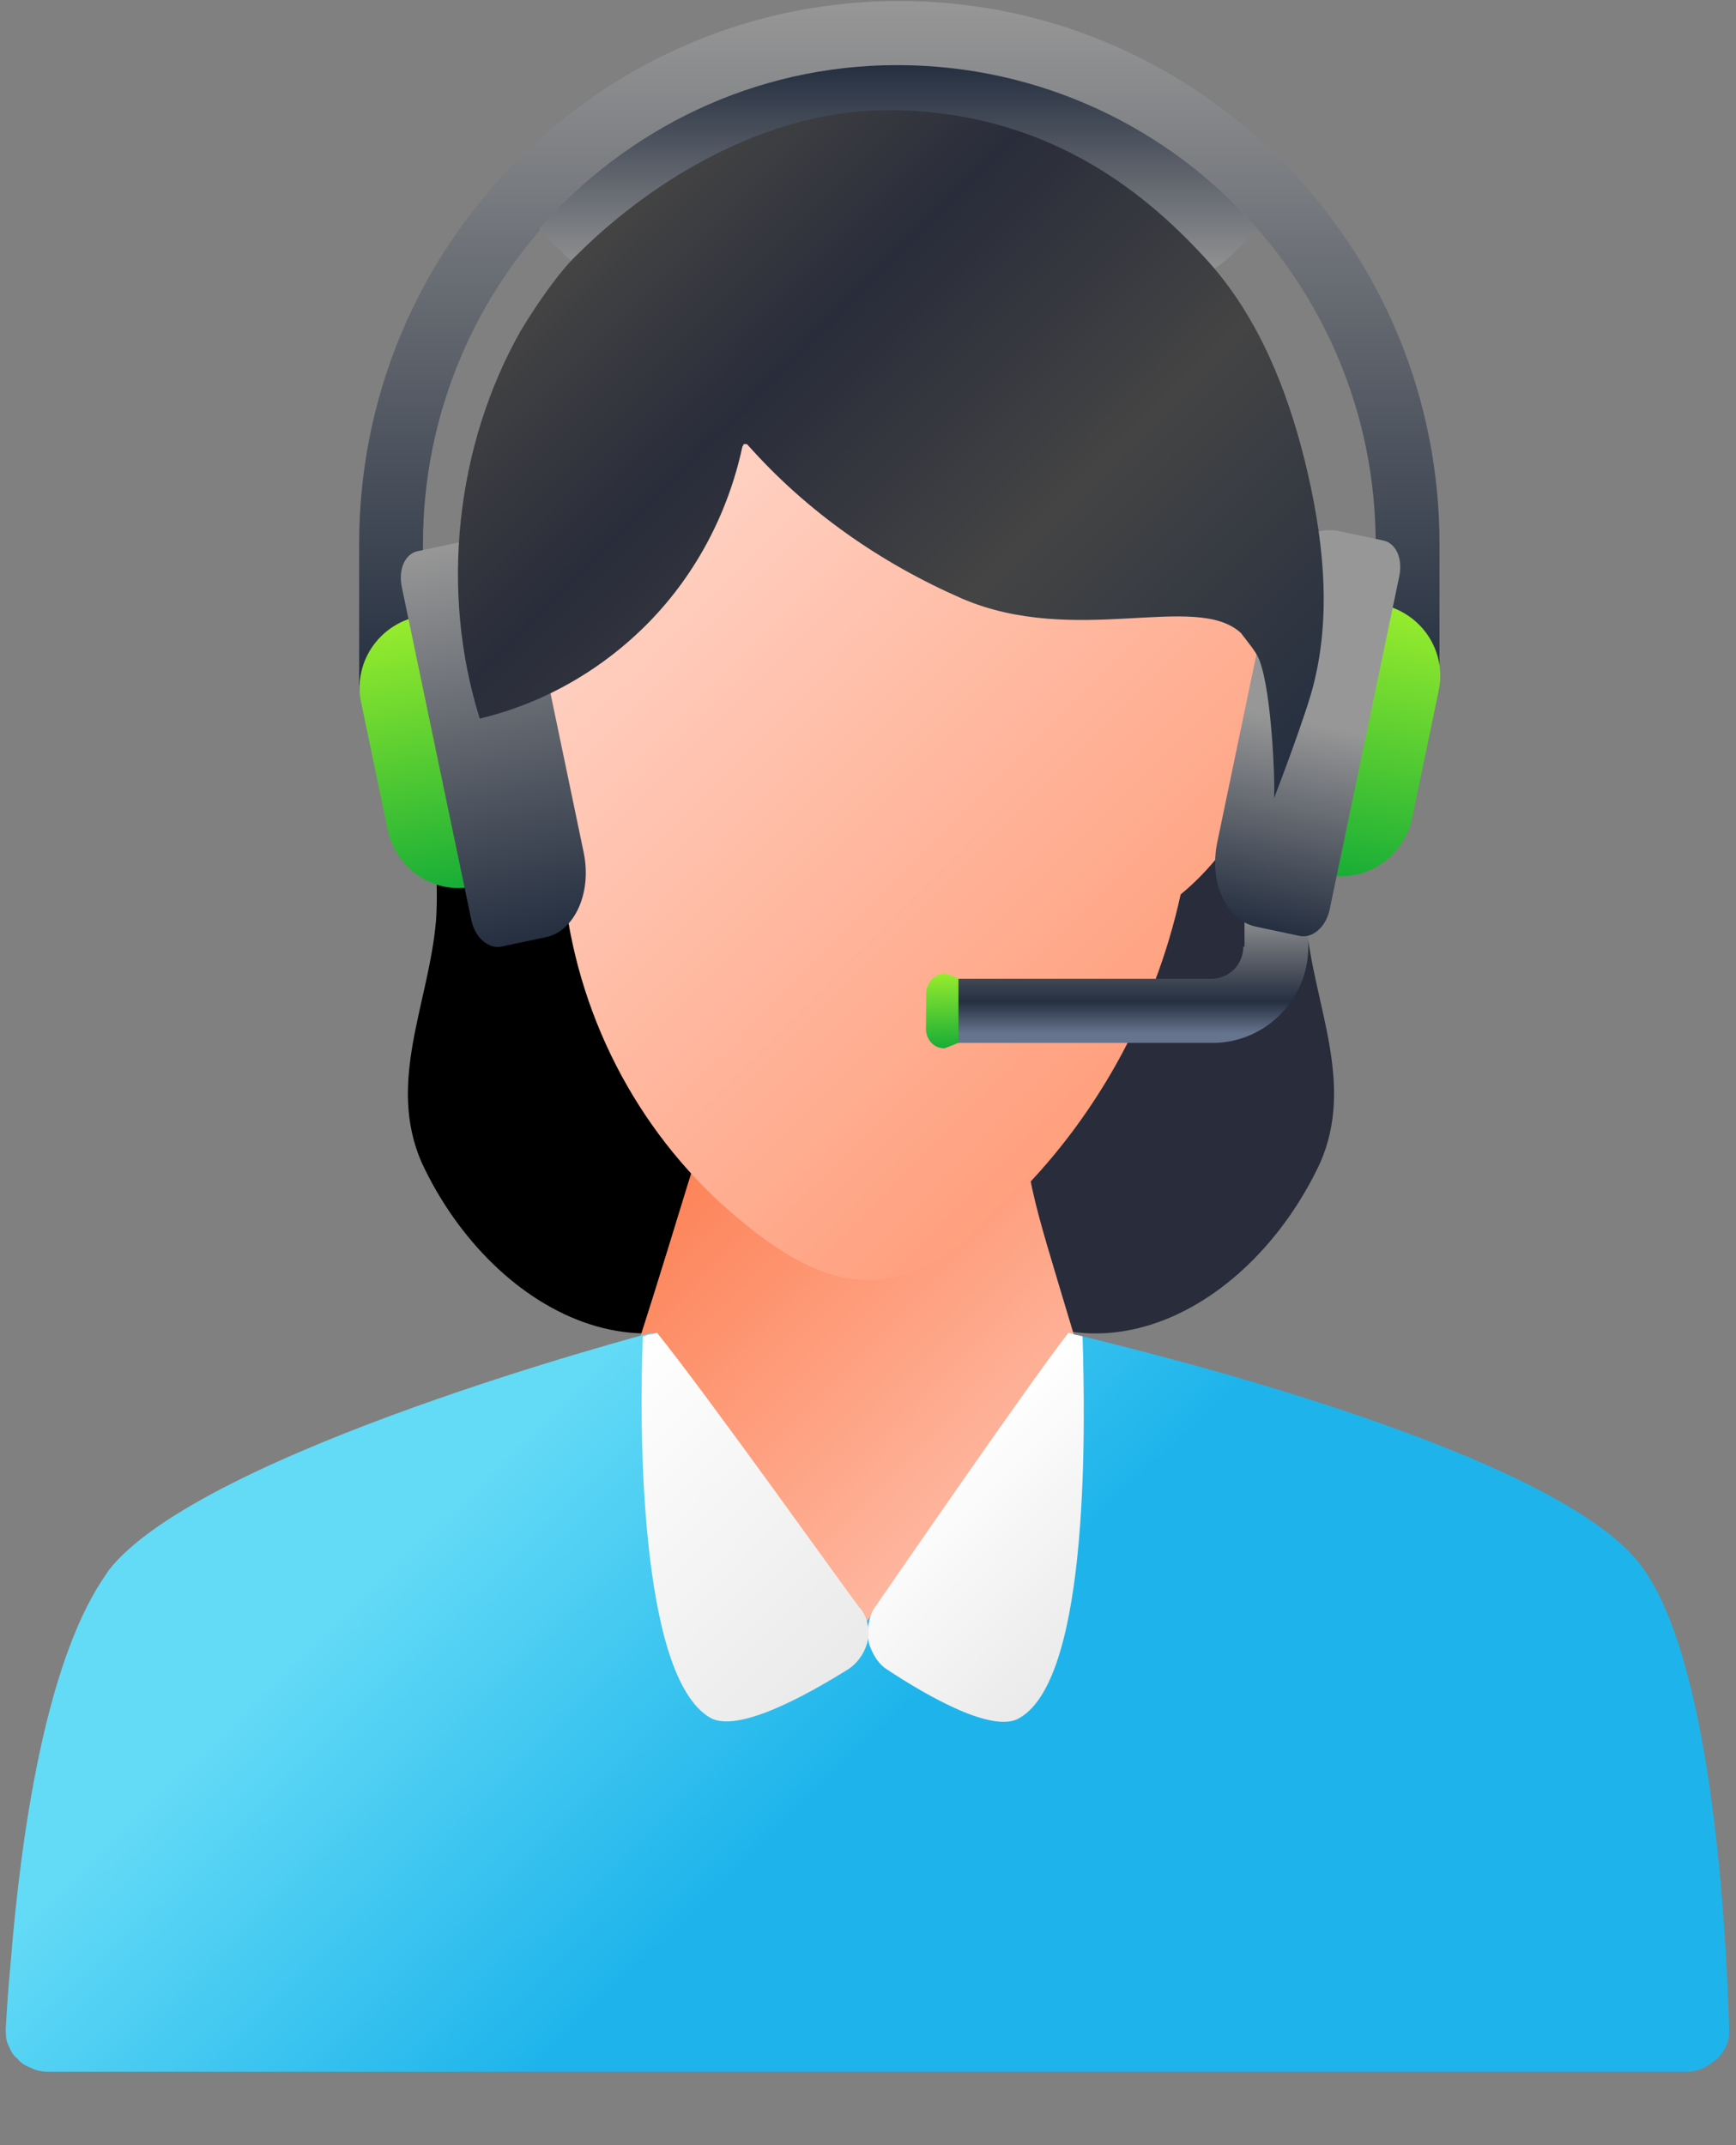 <svg width="170" height="210" viewBox="0 0 170 210" fill="none" xmlns="http://www.w3.org/2000/svg">
<rect x="0" y="0" width="170" height="210" fill="#808080" stroke="none"/>
<g clip-path="url(#clip0_4909_4)">
<path d="M125.455 15.681C115.5 5.679 102.189 0.096 88.068 0.096C73.946 0.096 60.635 5.679 50.68 15.681C40.726 25.684 35.17 39.059 35.17 53.248V67.787C35.17 64.065 37.832 61.041 41.42 60.576V53.248C41.42 27.428 62.371 6.377 88.068 6.377C113.764 6.377 134.715 27.428 134.715 53.248V60.576C138.187 61.041 140.965 64.065 140.965 67.787V53.248C140.965 39.059 135.409 25.684 125.455 15.681Z" fill="url(#paint0_linear_4909_4)"/>
<path d="M125.803 70.112C130.202 74.067 127.308 81.976 127.887 90.117C128.581 98.258 132.748 105.935 129.276 113.844C122.215 128.964 104.853 138.035 91.889 122.334C96.75 115.007 101.033 106.982 104.737 98.491C106.01 95.467 110.64 93.374 112.608 90.35C116.196 85.581 118.974 79.65 120.595 73.253" fill="url(#paint1_linear_4909_4)"/>
<path d="M44.781 70.112C40.382 74.067 43.276 81.976 42.697 90.117C42.003 98.258 37.836 105.935 41.308 113.844C48.369 128.964 65.731 138.035 78.695 122.334C73.834 115.007 69.551 106.982 65.847 98.491C64.574 95.467 59.944 93.374 57.976 90.35C54.388 85.581 51.61 79.65 49.989 73.253" fill="url(#paint2_linear_4909_4)"/>
<path d="M113.765 160.482L53.459 158.97C63.992 127.684 66.192 119.426 68.159 113.378L100.569 113.727C101.843 121.17 103.347 123.264 113.765 160.482Z" fill="url(#paint3_linear_4909_4)"/>
<path d="M160.529 153.04C152.079 142.223 113.766 132.686 106.011 130.825C105.664 130.709 105.316 130.709 105.085 130.592L104.622 130.476L84.713 158.971L84.597 159.204C84.481 159.32 84.365 159.553 84.134 159.553C83.903 159.669 83.787 159.669 83.555 159.669C83.324 159.669 83.208 159.669 82.977 159.553C82.861 159.436 82.629 159.32 82.513 159.204L63.762 130.476C63.762 130.476 19.661 142.107 10.633 153.737C10.401 154.086 10.17 154.435 9.938 154.784C4.498 163.158 2.067 179.209 1.026 192.351C0.794 194.677 0.678 196.771 0.562 198.516C0.562 199.097 0.562 199.679 0.794 200.144C1.026 200.725 1.257 201.191 1.72 201.539C2.067 202.005 2.53 202.237 3.109 202.47C3.572 202.703 4.151 202.819 4.729 202.819H165.159C165.738 202.819 166.201 202.703 166.78 202.47C167.243 202.237 167.706 201.888 168.169 201.539C168.516 201.191 168.863 200.725 169.095 200.144C169.326 199.679 169.326 199.097 169.326 198.516C168.979 187.234 167.474 161.879 160.529 153.04Z" fill="url(#paint4_linear_4909_4)"/>
<path d="M124.298 65.809C126.498 74.067 121.173 83.023 115.617 87.559C113.071 99.189 107.167 109.773 98.718 117.915C89.921 125.824 83.786 128.964 72.326 119.31C62.951 111.518 56.816 100.236 55.311 87.907C52.649 85.93 50.566 83.372 49.176 80.348C47.788 77.324 47.209 74.067 47.44 70.694L57.047 65.344C59.825 63.832 62.141 61.506 63.761 58.715L71.979 41.269L104.158 53.481L121.405 61.041L124.298 65.809Z" fill="url(#paint5_linear_4909_4)"/>
<path d="M46.052 59.296L40.959 60.343C37.024 61.157 34.477 64.995 35.403 68.949L37.95 81.162C38.76 85.116 42.58 87.675 46.515 86.744L51.608 85.698L46.052 59.296Z" fill="url(#paint6_linear_4909_4)"/>
<path d="M53.461 91.746L49.062 92.676C47.789 92.909 46.516 91.746 46.168 90.117L39.339 57.435C38.992 55.69 39.686 54.178 40.96 53.946L45.358 53.015C48.252 52.434 51.261 55.109 52.072 59.063L57.165 83.488C57.975 87.442 56.239 91.164 53.461 91.746Z" fill="url(#paint7_linear_4909_4)"/>
<path d="M123.144 22.427L120.713 24.869C117.356 28.242 112.263 28.591 108.443 25.683C102.54 21.264 95.479 18.821 87.956 18.821C80.548 18.821 73.487 21.147 67.468 25.683C63.648 28.475 58.555 28.126 55.198 24.869L52.768 22.427C61.333 12.657 73.834 6.376 87.84 6.376C101.846 6.376 114.578 12.541 123.144 22.427Z" fill="url(#paint8_linear_4909_4)"/>
<path d="M106.012 130.825C105.665 130.709 105.318 130.709 105.086 130.592L104.623 130.476C100.225 136.175 86.335 156.412 85.756 157.227C85.409 157.692 85.177 158.273 85.061 158.971C84.946 159.785 84.946 160.716 85.293 161.414C85.64 162.228 86.103 162.926 86.798 163.391C90.849 166.066 97.331 169.788 99.877 168.159C106.822 164.089 106.244 138.85 106.012 130.825Z" fill="url(#paint9_linear_4909_4)"/>
<path d="M69.551 168.159C72.213 169.671 78.811 166.066 83.094 163.391C83.788 162.926 84.367 162.228 84.714 161.414C85.062 160.6 85.177 159.785 84.946 158.971C84.83 158.39 84.599 157.808 84.136 157.343C83.557 156.645 68.972 136.175 64.342 130.476C64.342 130.476 64.227 130.476 63.879 130.592C63.648 130.592 63.301 130.709 62.953 130.825C62.606 138.85 62.49 164.089 69.551 168.159Z" fill="url(#paint10_linear_4909_4)"/>
<path d="M121.753 92.676C121.753 94.42 120.364 95.816 118.628 95.816H93.858C92.121 95.816 90.732 97.212 90.732 98.956C90.732 100.701 92.121 102.097 93.858 102.097H118.744C123.837 102.097 128.12 97.909 128.12 92.676V89.186H121.869V92.676H121.753Z" fill="url(#paint11_linear_4909_4)"/>
<path d="M130.202 58.133L135.295 59.18C139.231 59.994 141.777 63.832 140.851 67.787L138.305 79.999C137.495 83.953 133.675 86.512 129.739 85.582L124.646 84.535L130.202 58.133Z" fill="url(#paint12_linear_4909_4)"/>
<path d="M93.859 95.775L92.567 95.28C91.533 95.295 90.683 96.189 90.7 97.293L90.674 100.686C90.661 101.783 91.482 102.663 92.521 102.617L93.859 102.086L93.859 95.775Z" fill="url(#paint13_linear_4909_4)"/>
<path d="M122.908 90.699L127.307 91.63C128.58 91.862 129.853 90.699 130.201 89.071L137.03 56.389C137.377 54.644 136.683 53.132 135.409 52.9L131.011 51.969C128.117 51.388 125.108 54.062 124.297 58.017L119.204 82.441C118.394 86.396 120.015 90.001 122.908 90.699Z" fill="url(#paint14_linear_4909_4)"/>
<path d="M124.764 78.137C124.879 76.509 124.532 67.902 123.375 64.762C123.143 63.948 122.217 62.901 121.523 61.971C117.124 57.9 105.318 63.366 94.206 58.598C86.219 55.108 79.042 50.107 73.255 43.594L73.139 43.478C73.023 43.478 73.023 43.478 72.907 43.478C72.792 43.478 72.792 43.478 72.792 43.594C72.792 43.594 72.676 43.711 72.676 43.827C71.287 50.224 68.162 56.155 63.648 60.808C59.133 65.46 53.346 68.833 46.98 70.345C45.012 64.064 44.433 57.435 45.127 50.922C45.822 44.408 47.79 38.011 51.031 32.312C52.651 29.637 54.85 26.497 56.471 24.985C62.606 18.821 74.412 10.33 88.186 10.796C103.35 11.261 112.726 19.402 118.397 25.683C123.259 31.149 126.037 38.128 127.773 45.106C129.509 52.201 130.435 59.645 128.699 66.739C128.005 69.763 124.764 78.137 124.764 78.137Z" fill="url(#paint15_linear_4909_4)"/>
</g>
<defs>
<linearGradient id="paint0_linear_4909_4" x1="88.049" y1="67.815" x2="88.049" y2="0.096" gradientUnits="userSpaceOnUse">
<stop stop-color="#252F40"/>
<stop offset="1" stop-color="#979797"/>
</linearGradient>
<linearGradient id="paint1_linear_4909_4" x1="114.031" y1="31.474" x2="112.774" y2="69.711" gradientUnits="userSpaceOnUse">
<stop stop-color="#444444"/>
<stop offset="0.258" stop-color="#292C3A"/>
<stop offset="0.594" stop-color="#444444"/>
<stop offset="1" stop-color="#292C3A"/>
</linearGradient>
<linearGradient id="paint2_linear_4909_4" x1="56.587" y1="31.474" x2="57.844" y2="69.711" gradientUnits="userSpaceOnUse">
<stop stop-color="#444444"/>
<stop offset="0.258" stop-color="#292C3A"/>
<stop offset="0.594" stop-color="#444444"/>
<stop offset="1"/>
</linearGradient>
<linearGradient id="paint3_linear_4909_4" x1="61.085" y1="120.407" x2="107.599" y2="166.694" gradientUnits="userSpaceOnUse">
<stop stop-color="#FD8358"/>
<stop offset="1" stop-color="#FFD0C2"/>
</linearGradient>
<linearGradient id="paint4_linear_4909_4" x1="32.675" y1="131.466" x2="81.132" y2="181.302" gradientUnits="userSpaceOnUse">
<stop offset="0.28" stop-color="#63DAF6"/>
<stop offset="0.93" stop-color="#1EB4EB"/>
</linearGradient>
<linearGradient id="paint5_linear_4909_4" x1="60.059" y1="53.339" x2="111.85" y2="104.882" gradientUnits="userSpaceOnUse">
<stop stop-color="#FFD2C4"/>
<stop offset="1" stop-color="#FF9F7D"/>
</linearGradient>
<linearGradient id="paint6_linear_4909_4" x1="45.462" y1="87.034" x2="39.874" y2="60.534" gradientUnits="userSpaceOnUse">
<stop stop-color="#17AD37"/>
<stop offset="1" stop-color="#98EC2D"/>
</linearGradient>
<linearGradient id="paint7_linear_4909_4" x1="44.572" y1="53.161" x2="52.739" y2="91.891" gradientUnits="userSpaceOnUse">
<stop stop-color="#979797"/>
<stop offset="1" stop-color="#252F40"/>
</linearGradient>
<linearGradient id="paint8_linear_4909_4" x1="88.052" y1="6.347" x2="88.052" y2="27.586" gradientUnits="userSpaceOnUse">
<stop stop-color="#252F40"/>
<stop offset="1" stop-color="#979797"/>
</linearGradient>
<linearGradient id="paint9_linear_4909_4" x1="92.236" y1="142.97" x2="108.805" y2="159.459" gradientUnits="userSpaceOnUse">
<stop stop-color="white"/>
<stop offset="1" stop-color="#EAEAEA"/>
</linearGradient>
<linearGradient id="paint10_linear_4909_4" x1="55.627" y1="138.139" x2="82.113" y2="164.498" gradientUnits="userSpaceOnUse">
<stop stop-color="white"/>
<stop offset="1" stop-color="#EAEAEA"/>
</linearGradient>
<linearGradient id="paint11_linear_4909_4" x1="109.358" y1="89.109" x2="109.358" y2="102.027" gradientUnits="userSpaceOnUse">
<stop stop-color="#979797"/>
<stop offset="0.69" stop-color="#252F40"/>
<stop offset="0.935" stop-color="#67748E"/>
</linearGradient>
<linearGradient id="paint12_linear_4909_4" x1="130.807" y1="85.945" x2="136.395" y2="59.445" gradientUnits="userSpaceOnUse">
<stop stop-color="#17AD37"/>
<stop offset="1" stop-color="#98EC2D"/>
</linearGradient>
<linearGradient id="paint13_linear_4909_4" x1="92.233" y1="102.659" x2="92.095" y2="95.297" gradientUnits="userSpaceOnUse">
<stop stop-color="#17AD37"/>
<stop offset="1" stop-color="#98EC2D"/>
</linearGradient>
<linearGradient id="paint14_linear_4909_4" x1="131.696" y1="52.072" x2="123.529" y2="90.802" gradientUnits="userSpaceOnUse">
<stop offset="0.48" stop-color="#979797"/>
<stop offset="1" stop-color="#252F40"/>
</linearGradient>
<linearGradient id="paint15_linear_4909_4" x1="58.053" y1="23.342" x2="118.961" y2="83.958" gradientUnits="userSpaceOnUse">
<stop stop-color="#444444"/>
<stop offset="0.258" stop-color="#292C3A"/>
<stop offset="0.594" stop-color="#444444"/>
<stop offset="1" stop-color="#252F40"/>
</linearGradient>
<clipPath id="clip0_4909_4">
<rect width="168.995" height="209.352" fill="white" transform="translate(0.447 0.096)"/>
</clipPath>
</defs>
</svg>
